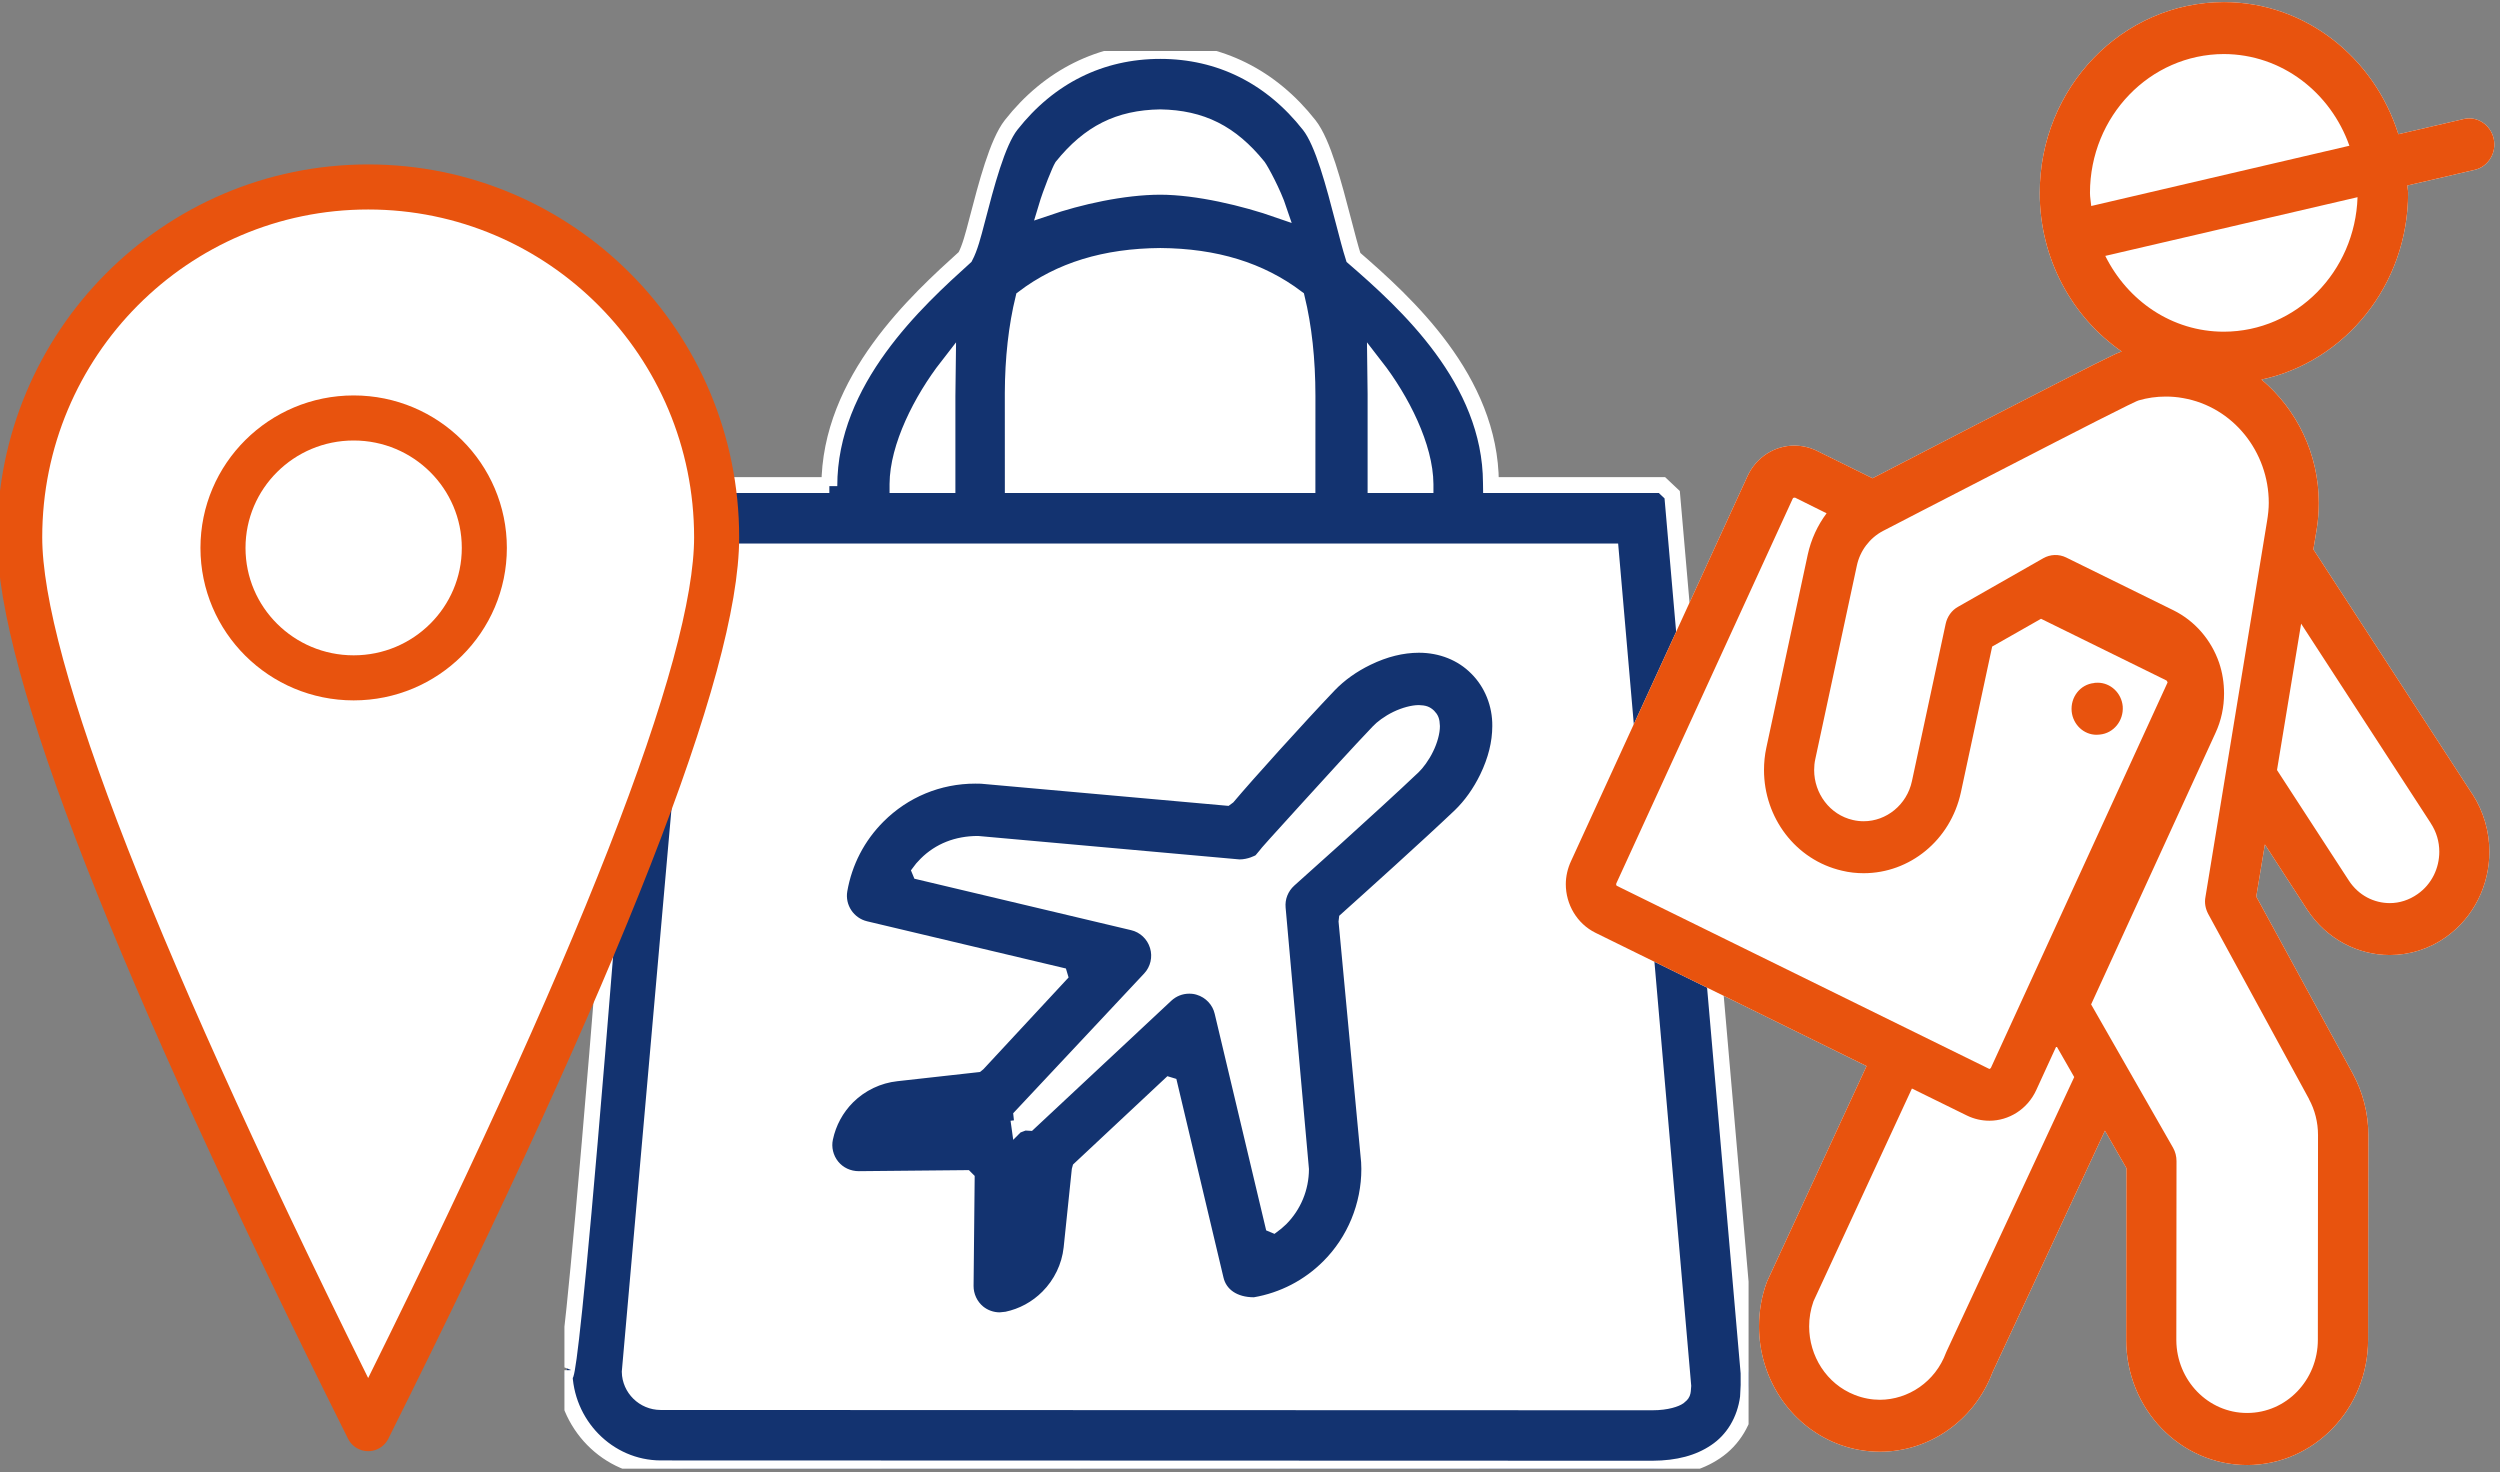 <?xml version="1.0" encoding="UTF-8" standalone="no"?>
<svg
   xmlns:dc="http://purl.org/dc/elements/1.1/"
   xmlns:cc="http://creativecommons.org/ns#"
   xmlns:rdf="http://www.w3.org/1999/02/22-rdf-syntax-ns#"
   xmlns:svg="http://www.w3.org/2000/svg"
   xmlns="http://www.w3.org/2000/svg"
   width="416"
   height="245"
   viewBox="0 0 416 245"
   id="svg2"
   version="1.1">
  <rect x="0" y="0" width="416" height="245" fill="#808080" stroke="none"/>
  <defs
     id="defs4">
    <clipPath
       clipPathUnits="userSpaceOnUse"
       id="clipPath2230">
      <path
         d="m 339.758,1021.738 c -1.717,-2.192 -3.079,-7.41 -4.276,-12.014 v 0 c -0.453,-1.746 -0.869,-3.344 -1.461,-4.458 v 0 c -5.931,-5.365 -16.967,-15.351 -16.952,-28.61 v 0 0.128 h -22.252 l -1.274,-1.2 C 284.215,851.459 284.002,866.051 284,866.289 v 0 c 0.038,-6.735 5.423,-12.232 12.014,-12.248 v 0 L 419.801,854 h 0.008 c 3.22,0.016 5.798,0.708 7.876,2.112 v 0 c 2.207,1.464 3.681,3.9 4.058,6.787 v 0 l 0.075,1.521 -0.003,1.526 -9.535,109.638 -1.273,1.2 h -21.348 l -0.005,0.267 c -0.04,12.913 -10.612,22.484 -17.163,28.155 v 0 c -0.373,1.17 -0.785,2.76 -1.238,4.497 v 0 c -1.201,4.612 -2.558,9.839 -4.281,12.023 v 0 c -4.757,6.051 -11.189,9.249 -18.593,9.249 v 0 c -7.432,0 -13.867,-3.193 -18.621,-9.237 M 284,866.289 c 0,0 -10e-4,0.002 -10e-4,0.002 v 0 c 0,0 0,-0.001 10e-4,-0.002"
         id="path2228-6" />
    </clipPath>
    <clipPath
       clipPathUnits="userSpaceOnUse"
       id="clipPath2240">
      <path
         d="m 339.758,1021.738 c -1.717,-2.192 -3.079,-7.41 -4.276,-12.014 v 0 c -0.453,-1.746 -0.869,-3.344 -1.461,-4.458 v 0 c -5.931,-5.365 -16.967,-15.351 -16.952,-28.61 v 0 0.128 h -22.252 l -1.274,-1.2 C 284.469,854.842 284.02,865.359 284,866.24 v 0 -0.043 c 0.087,-6.692 5.453,-12.14 12.014,-12.156 v 0 L 419.801,854 h 0.008 c 3.22,0.016 5.798,0.708 7.876,2.112 v 0 c 2.207,1.464 3.681,3.9 4.058,6.787 v 0 l 0.075,1.521 -0.003,1.526 -9.535,109.638 -1.273,1.2 h -21.348 l -0.005,0.267 c -0.04,12.913 -10.612,22.484 -17.163,28.155 v 0 c -0.373,1.17 -0.785,2.76 -1.238,4.497 v 0 c -1.201,4.612 -2.558,9.839 -4.281,12.023 v 0 c -4.757,6.051 -11.189,9.249 -18.593,9.249 v 0 c -7.432,0 -13.867,-3.193 -18.621,-9.237 m 6.359,-5.194 c 3.413,4.222 7.089,6.061 12.25,6.149 v 0 c 5.163,-0.088 8.827,-1.935 12.239,-6.145 v 0 c 0.351,-0.484 1.849,-3.205 2.599,-5.442 v 0 c -4.334,1.517 -10.188,2.908 -14.821,2.916 v 0 h -0.009 c -4.652,-0.01 -10.134,-1.24 -14.251,-2.656 v 0 c 0.62,2.079 1.737,4.763 1.993,5.178 m -6.154,-28.276 c 0.016,4.32 0.46,8.309 1.33,11.872 v 0 c 4.585,3.474 10.182,5.191 17.091,5.246 v 0 c 6.871,-0.055 12.454,-1.768 17.047,-5.233 v 0 c 0.877,-3.616 1.322,-7.68 1.325,-12.235 v 0 l -0.003,-11.134 h -36.786 z m 45.287,-0.13 c 0,0.699 -0.008,2.107 -0.032,3.518 v 0 c 3.32,-4.271 6.247,-10.12 6.271,-14.765 v 0 -0.107 h -6.239 z m -59.675,-11.217 c 0.024,4.62 2.951,10.469 6.271,14.735 v 0 c -0.024,-1.456 -0.032,-2.945 -0.032,-3.775 v 0 -11.097 h -6.239 z M 296.018,862.318 c -2.131,0.008 -3.829,1.713 -3.869,3.762 v 0 l 9.047,102.419 h 113.431 l 9.039,-104.172 c -0.061,-0.947 -0.061,-0.947 -0.562,-1.362 v 0 c -0.335,-0.237 -1.432,-0.684 -3.303,-0.684 v 0 z"
         id="path2238-8" />
    </clipPath>
    <clipPath
       clipPathUnits="userSpaceOnUse"
       id="clipPath2250">
      <path
         d="m 284,854 h 147.818 v 176.975 H 284 Z"
         id="path2248-0" />
    </clipPath>
    <clipPath
       clipPathUnits="userSpaceOnUse"
       id="clipPath2262">
      <path
         d="m 384.394,954.853 c -1.806,-0.877 -3.36,-1.984 -4.627,-3.299 v 0 c -3.836,-4.02 -10.34,-11.226 -12.651,-13.977 v 0 l -0.368,-0.269 -30.729,2.749 -0.733,0.011 c -4.484,0 -8.694,-1.744 -11.852,-4.909 v 0 c -2.457,-2.455 -4.071,-5.563 -4.668,-8.994 v 0 c -0.34,-1.986 0.93,-3.904 2.895,-4.368 v 0 l 24.502,-5.818 0.153,-0.513 -10.395,-11.197 -0.267,-0.219 -10.148,-1.131 c -2.204,-0.236 -4.286,-1.232 -5.869,-2.803 v 0 c -1.343,-1.346 -2.266,-3.049 -2.662,-4.912 v 0 c -0.246,-1.114 0.042,-2.314 0.771,-3.213 v 0 c 0.725,-0.891 1.815,-1.4 3.002,-1.4 v 0 l 13.515,0.127 0.396,-0.396 -0.136,-13.507 c -0.007,-1.153 0.517,-2.272 1.406,-3.001 v 0 c 0.676,-0.548 1.534,-0.85 2.419,-0.85 v 0 l 0.798,0.083 c 1.864,0.392 3.56,1.315 4.907,2.668 v 0 c 1.572,1.572 2.572,3.649 2.812,5.852 v 0 l 1.017,9.769 0.093,0.336 11.436,10.706 0.514,-0.156 5.813,-24.502 c 0.413,-1.742 1.989,-2.872 4.331,-2.872 v 0 h 0.049 c 3.432,0.589 6.545,2.202 9.003,4.662 v 0 c 3.127,3.118 4.914,7.447 4.907,11.912 v 0 l -0.028,0.868 -2.814,30.006 0.052,0.451 c 3.04,2.727 10.266,9.228 14.285,13.05 v 0 c 1.305,1.26 2.412,2.821 3.297,4.635 v 0 c 1.038,2.155 1.548,4.208 1.556,6.262 v 0 c 0.03,2.626 -0.987,5.159 -2.781,6.938 v 0 c -1.763,1.79 -4.227,2.775 -6.937,2.775 v 0 c -2.069,-0.01 -4.117,-0.516 -6.264,-1.554 m -13.762,-24.713 0.471,0.569 c 0.175,0.274 1.681,1.931 5.321,5.939 v 0 c 2.949,3.244 6.494,7.14 8.885,9.641 v 0 c 0.417,0.461 1.354,1.186 2.419,1.699 v 0 c 1.017,0.489 2.131,0.784 2.926,0.784 v 0 c 0.75,-0.035 1.079,-0.125 1.527,-0.548 v 0 c 0.368,-0.389 0.528,-0.69 0.556,-1.527 v 0 c 0.003,-0.808 -0.299,-1.928 -0.795,-2.93 v 0 c -0.5,-1.045 -1.23,-1.992 -1.694,-2.433 v 0 c -2.499,-2.376 -6.39,-5.924 -9.632,-8.86 v 0 l -5.882,-5.282 c -0.91,-0.827 -1.367,-1.996 -1.256,-3.192 v 0 l 2.912,-32.616 c -0.011,-2.445 -0.966,-4.752 -2.67,-6.473 v 0 c -0.392,-0.375 -0.777,-0.697 -1.155,-0.971 v 0 l -0.497,0.208 -6.358,26.753 c -0.302,1.326 -1.315,2.393 -2.62,2.785 v 0 c -0.337,0.108 -0.698,0.16 -1.104,0.16 v 0 c -0.968,0 -1.892,-0.364 -2.603,-1.027 v 0 l -17.221,-16.092 -0.691,0.037 -0.843,-0.322 -0.216,-0.216 -0.1,0.726 0.403,0.046 -0.125,1.179 16.173,17.258 c 0.929,0.988 1.26,2.411 0.867,3.708 v 0 c -0.391,1.315 -1.46,2.318 -2.776,2.62 v 0 l -26.769,6.355 -0.208,0.503 c 0.281,0.395 0.607,0.777 0.971,1.134 v 0 c 1.774,1.773 4.082,2.675 6.768,2.677 v 0 c 0.243,-0.02 32.545,-2.923 32.645,-2.926 v 0 c 1.201,0 2.183,0.527 2.371,0.634"
         id="path2260" />
    </clipPath>
    <clipPath
       clipPathUnits="userSpaceOnUse"
       id="clipPath2272">
      <path
         d="M 0,0 H 1440 V 1856 H 0 Z"
         id="path2270" />
    </clipPath>
    <clipPath
       clipPathUnits="userSpaceOnUse"
       id="clipPath2284">
      <path
         d="m 468.162,1013.256 c 0,-8.238 4.06,-15.522 10.235,-19.795 v 0 c -0.273,-0.092 -0.443,-0.183 -0.736,-0.288 v 0 c -2.382,-1.114 -10.257,-5.156 -17.674,-8.973 v 0 c -5.321,-2.746 -10.303,-5.338 -12.698,-6.563 v 0 l -6.987,3.446 c -0.881,0.42 -1.843,0.631 -2.778,0.631 v 0 c -2.408,0 -4.755,-1.409 -5.854,-3.846 v 0 l -22.02,-48.032 c -0.423,-0.904 -0.648,-1.913 -0.648,-2.872 v 0 c 0,-2.508 1.378,-4.918 3.706,-6.067 v 0 l 33.837,-16.636 -12.317,-26.667 -0.115,-0.252 c -0.683,-1.815 -0.99,-3.72 -0.99,-5.583 v 0 c 0,-6.29 3.685,-12.21 9.69,-14.612 v 0 c 1.774,-0.701 3.602,-1.03 5.404,-1.03 v 0 h 0.006 c 6.047,0 11.709,3.762 14.044,9.912 v 0 l 14.035,30.163 2.682,-4.673 -0.027,-21.364 v -0.064 c 0,-8.629 6.735,-15.62 15.08,-15.635 v 0 h 0.014 c 8.338,0.008 15.093,6.999 15.1,15.635 v 0 l 0.034,25.554 c 0,2.69 -0.676,5.345 -1.958,7.691 v 0 l -12.037,22.086 1.078,6.508 5.302,-8.175 c 2.416,-3.656 6.325,-5.632 10.283,-5.632 v 0 h 0.021 c 2.394,0 4.865,0.729 6.987,2.235 v 0 c 3.528,2.494 5.431,6.549 5.431,10.661 v 0 c 0,2.466 -0.703,5.002 -2.122,7.201 v 0 l -0.013,0.021 h -0.014 l -19.822,30.521 0.409,2.479 c 0.185,1.121 0.266,2.234 0.266,3.334 v 0 c 0,6.087 -2.75,11.698 -7.157,15.383 v 0 c 10.452,2.234 18.307,11.818 18.307,23.298 v 0 c 0,0.329 -0.075,0.616 -0.102,0.925 v 0 l 8.427,1.961 c 1.684,0.392 2.749,2.136 2.36,3.881 v 0 c -0.381,1.743 -2.061,2.857 -3.745,2.458 v 0 l -8.154,-1.898 c -2.997,9.533 -11.56,16.482 -21.781,16.496 v 0 c -12.692,-0.014 -22.989,-10.661 -22.989,-23.823"
         id="path2282" />
    </clipPath>
    <clipPath
       clipPathUnits="userSpaceOnUse"
       id="clipPath2294-6">
      <path
         d="m 468.162,1013.256 c 0,-8.238 4.06,-15.522 10.235,-19.795 v 0 c -0.273,-0.092 -0.443,-0.183 -0.736,-0.288 v 0 c -2.382,-1.114 -10.257,-5.156 -17.674,-8.973 v 0 c -5.321,-2.746 -10.303,-5.338 -12.698,-6.563 v 0 l -6.987,3.446 c -0.881,0.42 -1.843,0.631 -2.778,0.631 v 0 c -2.408,0 -4.755,-1.409 -5.854,-3.846 v 0 l -22.02,-48.032 c -0.423,-0.904 -0.648,-1.913 -0.648,-2.872 v 0 c 0,-2.508 1.378,-4.918 3.706,-6.067 v 0 l 33.837,-16.636 -12.317,-26.667 -0.115,-0.252 c -0.683,-1.815 -0.99,-3.72 -0.99,-5.583 v 0 c 0,-6.29 3.685,-12.21 9.69,-14.612 v 0 c 1.774,-0.701 3.602,-1.03 5.404,-1.03 v 0 h 0.006 c 6.047,0 11.709,3.762 14.044,9.912 v 0 l 14.035,30.163 2.682,-4.673 -0.027,-21.364 v -0.064 c 0,-8.629 6.735,-15.62 15.08,-15.635 v 0 h 0.014 c 8.338,0.008 15.093,6.999 15.1,15.635 v 0 l 0.034,25.554 c 0,2.69 -0.676,5.345 -1.958,7.691 v 0 l -12.037,22.086 1.078,6.508 5.302,-8.175 c 2.416,-3.656 6.325,-5.632 10.283,-5.632 v 0 h 0.021 c 2.394,0 4.865,0.729 6.987,2.235 v 0 c 3.528,2.494 5.431,6.549 5.431,10.661 v 0 c 0,2.466 -0.703,5.002 -2.122,7.201 v 0 l -0.013,0.021 h -0.014 l -19.822,30.521 0.409,2.479 c 0.185,1.121 0.266,2.234 0.266,3.334 v 0 c 0,6.087 -2.75,11.698 -7.157,15.383 v 0 c 10.452,2.234 18.307,11.818 18.307,23.298 v 0 c 0,0.329 -0.075,0.616 -0.102,0.925 v 0 l 8.427,1.961 c 1.684,0.392 2.749,2.136 2.36,3.881 v 0 c -0.381,1.743 -2.061,2.857 -3.745,2.458 v 0 l -8.154,-1.898 c -2.997,9.533 -11.56,16.482 -21.781,16.496 v 0 c -12.692,-0.014 -22.989,-10.661 -22.989,-23.823 m 6.271,0 c 0.006,9.575 7.485,17.316 16.718,17.337 v 0 c 7.226,-0.021 13.319,-4.792 15.666,-11.447 v 0 l -32.227,-7.522 c -0.048,0.546 -0.157,1.093 -0.157,1.632 m 1.911,-7.86 31.49,7.328 c -0.301,-9.296 -7.622,-16.771 -16.683,-16.791 v 0 c -6.489,0 -12.023,3.86 -14.807,9.463 m -31.505,-70.418 c -2.88,0.65 -4.837,3.312 -4.837,6.234 v 0 c 0,0.455 0.04,0.911 0.149,1.4 v 0 l 5.18,24.118 c 0.395,1.864 1.617,3.467 3.261,4.329 v 0 c 0.027,0.007 7.758,4.028 15.687,8.091 v 0 c 3.944,2.045 7.943,4.077 11.021,5.652 v 0 c 1.542,0.764 2.845,1.436 3.801,1.906 v 0 c 0.477,0.217 0.879,0.413 1.145,0.546 v 0 c 0.096,0.028 0.185,0.077 0.267,0.105 v 0 c 1.078,0.315 2.21,0.477 3.377,0.477 v 0 c 0.723,0 1.439,-0.056 2.163,-0.19 v 0 c 6.258,-1.093 10.699,-6.724 10.699,-13.071 v 0 c 0,-0.735 -0.082,-1.491 -0.211,-2.269 v 0 l -7.69,-46.918 c -0.15,-0.75 0,-1.485 0.341,-2.137 v 0 l 12.576,-23.087 v -0.022 c 0.743,-1.359 1.132,-2.907 1.132,-4.497 v 0 l -0.02,-25.554 c 0,-5.043 -3.937,-9.134 -8.829,-9.134 v 0 h -0.014 c -4.845,0 -8.788,4.056 -8.824,9.072 v 0 0.062 l 0.022,22.304 c 0,0.589 -0.144,1.163 -0.424,1.66 v 0 l -10.235,17.904 15.531,33.897 c 0.716,1.541 1.064,3.222 1.064,4.903 v 0 c 0,1.311 -0.198,2.613 -0.621,3.859 v 0 c -0.996,2.879 -3.043,5.227 -5.704,6.543 v 0 l -13.395,6.592 c -0.9,0.434 -1.959,0.406 -2.845,-0.098 v 0 l -10.638,-6.06 c -0.792,-0.434 -1.358,-1.232 -1.549,-2.136 v 0 l -4.21,-19.634 c -0.635,-2.964 -3.201,-5.002 -6.019,-5.002 v 0 c -0.451,0 -0.893,0.049 -1.351,0.155 m 16.929,-31.025 -46.366,22.794 c -0.095,0.042 -0.116,0.132 -0.116,0.217 v 0 l 0.021,0.098 22.019,48.025 c 0.034,0.098 0.116,0.132 0.198,0.132 v 0 l 0.11,-0.006 3.923,-1.948 c -1.12,-1.498 -1.931,-3.242 -2.347,-5.134 v 0 l -5.172,-24.117 c -0.205,-0.932 -0.294,-1.891 -0.294,-2.802 v 0 c 0,-5.927 3.93,-11.222 9.737,-12.561 v 0 c 0.901,-0.224 1.816,-0.315 2.709,-0.315 v 0 c 5.712,0 10.823,4.07 12.132,10.095 v 0 l 3.904,18.198 6.1,3.468 15.606,-7.677 0.067,-0.035 0.124,-0.204 -0.035,-0.111 -22.013,-48.019 c -0.034,-0.077 -0.109,-0.119 -0.204,-0.154 v 0 z m 44.995,23.445 -8.98,13.814 3.009,18.275 16.165,-24.874 v -0.007 c 0.736,-1.113 1.085,-2.347 1.085,-3.587 v 0 c 0,-2.044 -0.942,-4.055 -2.709,-5.288 v 0 c -1.065,-0.75 -2.272,-1.128 -3.459,-1.128 v 0 c -1.986,0 -3.903,0.96 -5.111,2.795 m -44.872,-29.959 c 2.402,0 4.736,1.414 5.841,3.831 v 0 l 2.518,5.492 2.218,-3.874 -15.893,-34.155 -0.109,-0.246 c -1.337,-3.635 -4.701,-5.869 -8.249,-5.884 v 0 c -1.044,0 -2.109,0.196 -3.16,0.61 v 0 c -3.527,1.387 -5.677,4.868 -5.677,8.546 v 0 c 0,1.044 0.171,2.101 0.539,3.138 v 0 l 12.29,26.562 6.871,-3.376 c 0.894,-0.434 1.849,-0.644 2.791,-0.644 v 0 z"
         id="path2292-8" />
    </clipPath>
    <clipPath
       clipPathUnits="userSpaceOnUse"
       id="clipPath2304">
      <path
         d="m 475.125,952.102 c -0.095,0 -0.136,0 -0.177,-0.028 v 0 c -1.726,-0.168 -2.968,-1.759 -2.798,-3.551 v 0 c 0.171,-1.654 1.522,-2.907 3.099,-2.907 v 0 c 0.115,0 0.231,0.02 0.341,0.02 v 0 l 0.074,0.007 c 1.719,0.162 2.989,1.724 2.86,3.517 v 0 c -0.149,1.678 -1.521,2.954 -3.127,2.954 v 0 c -0.09,0 -0.18,-0.004 -0.272,-0.012"
         id="path2302" />
    </clipPath>
    <clipPath
       clipPathUnits="userSpaceOnUse"
       id="clipPath2314">
      <path
         d="m 216,970.26 c 0,-16.103 14.5,-53.192 43.5,-111.26 v 0 c 29,58.068 43.5,95.157 43.5,111.26 v 0 c 0,24.157 -19.476,43.74 -43.5,43.74 v 0 C 235.475,1014 216,994.417 216,970.26"
         id="path2312" />
    </clipPath>
    <clipPath
       clipPathUnits="userSpaceOnUse"
       id="clipPath2324">
      <path
         d="M 0,0 H 1440 V 1856 H 0 Z"
         id="path2322-1" />
    </clipPath>
  </defs>
  <g
     transform="translate(58.165,-411.257)"
     id="layer1">
    <g
       id="g3640"
       transform="translate(922.854,188.228)">
      <g
         id="g2224-9"
         transform="matrix(1.333,0,0,-1.333,-1265.669,1605.801)">
        <g
           id="g2226"
           clip-path="url(#clipPath2230)">
          <path
             d="m 279,849 h 157.819 v 186.975 H 279 Z"
             style="fill:#ffffff;fill-opacity:1;fill-rule:nonzero;stroke:none"
             id="path2232-6" />
        </g>
      </g>
      <g
         id="g2234-7"
         transform="matrix(1.333,0,0,-1.333,-1265.669,1605.801)">
        <g
           id="g2236"
           clip-path="url(#clipPath2240)">
          <path
             d="m 279,849 h 157.819 v 186.975 H 279 Z"
             style="fill:#133370;fill-opacity:1;fill-rule:nonzero;stroke:none"
             id="path2242-3" />
        </g>
      </g>
      <g
         id="g2244-2"
         transform="matrix(1.333,0,0,-1.333,-1265.669,1605.801)">
        <g
           id="g2246-4"
           clip-path="url(#clipPath2250)">
          <g
             id="g2252-5"
             transform="translate(358.384,1014.023)">
            <path
               d="M 0,0 C 4.633,-0.008 10.488,-1.4 14.821,-2.917 14.072,-0.679 12.574,2.041 12.222,2.526 8.81,6.736 5.146,8.582 -0.016,8.671 -5.178,8.582 -8.854,6.744 -12.266,2.522 c -0.256,-0.415 -1.373,-3.1 -1.994,-5.178 4.117,1.415 9.599,2.648 14.252,2.656 z m -26.57,-37.238 v 11.097 c 0,0.83 0.008,2.318 0.032,3.774 -3.32,-4.266 -6.247,-10.115 -6.271,-14.735 v -0.136 z m 44.939,0 0.004,11.134 c -0.004,4.555 -0.449,8.618 -1.326,12.234 -4.593,3.466 -10.175,5.179 -17.047,5.235 -6.908,-0.056 -12.506,-1.773 -17.091,-5.247 -0.87,-3.563 -1.314,-7.552 -1.33,-11.872 l 0.004,-11.484 z m 14.736,0 v 0.108 c -0.024,4.645 -2.951,10.493 -6.27,14.763 0.023,-1.411 0.031,-2.818 0.031,-3.518 v -11.353 z m -99.339,-110.704 c 0.04,-2.05 1.737,-3.755 3.868,-3.762 l 123.783,-0.037 c 1.87,0 2.968,0.447 3.304,0.683 0.5,0.415 0.5,0.415 0.561,1.363 L 56.243,-45.523 H -57.188 Z m 3.864,-12.04 c -6.591,0.017 -11.978,5.516 -12.014,12.251 0,0 0.141,-15.818 9.543,109.293 l 1.273,1.2 h 22.253 v -0.129 c -0.015,13.26 11.021,23.245 16.952,28.61 0.592,1.115 1.009,2.713 1.461,4.458 1.198,4.604 2.559,9.822 4.277,12.015 4.753,6.043 11.189,9.237 18.621,9.237 7.404,0 13.836,-3.197 18.593,-9.249 1.722,-2.185 3.079,-7.412 4.281,-12.023 0.452,-1.737 0.865,-3.327 1.237,-4.499 6.551,-5.67 17.123,-15.241 17.163,-28.154 l 0.004,-0.266 h 21.349 l 1.273,-1.2 9.535,-109.639 0.004,-1.525 -0.076,-1.521 c -0.377,-2.887 -1.851,-5.324 -4.057,-6.788 -2.079,-1.403 -4.657,-2.095 -7.877,-2.111 h -0.008 z"
               style="fill:none;stroke:#ffffff;stroke-width:1.98;stroke-linecap:butt;stroke-linejoin:miter;stroke-miterlimit:10;stroke-dasharray:none;stroke-opacity:1"
               id="path2254-0" />
          </g>
        </g>
      </g>
      <g
         id="g2256"
         transform="matrix(1.333,0,0,-1.333,-1265.669,1605.801)">
        <g
           id="g2258"
           clip-path="url(#clipPath2262)">
          <path
             d="m 311.889,867.964 h 93.487 v 93.443 h -93.487 z"
             style="fill:#133370;fill-opacity:1;fill-rule:nonzero;stroke:none"
             id="path2264-3" />
        </g>
      </g>
      <g
         id="g2266-9"
         transform="matrix(1.333,0,0,-1.333,-1265.669,1605.801)">
        <g
           id="g2268"
           clip-path="url(#clipPath2272)">
          <g
             id="g2274-2"
             transform="translate(372.565,883.94)">
            <path
               d="M 0,0 C 0.378,0.274 0.763,0.597 1.155,0.972 2.86,2.692 3.814,4.999 3.824,7.445 L 0.913,40.06 c -0.111,1.197 0.347,2.366 1.256,3.192 l 5.883,5.283 c 3.242,2.935 7.132,6.483 9.631,8.86 0.465,0.441 1.194,1.387 1.693,2.432 0.497,1.002 0.799,2.122 0.796,2.931 -0.028,0.836 -0.188,1.137 -0.556,1.526 -0.447,0.423 -0.777,0.514 -1.527,0.548 -0.795,0 -1.909,-0.295 -2.926,-0.784 C 14.098,63.535 13.16,62.81 12.744,62.349 10.353,59.848 6.809,55.952 3.86,52.708 0.218,48.701 -1.288,47.044 -1.461,46.769 l -0.472,-0.568 c -0.188,-0.108 -1.17,-0.635 -2.371,-0.635 -0.1,0.003 -32.402,2.906 -32.645,2.927 -2.686,-0.003 -4.994,-0.905 -6.768,-2.677 -0.364,-0.358 -0.69,-0.739 -0.971,-1.135 l 0.208,-0.503 26.769,-6.355 c 1.316,-0.302 2.385,-1.305 2.776,-2.62 0.393,-1.297 0.063,-2.719 -0.867,-3.708 l -16.173,-17.258 0.125,-1.179 -0.403,-0.046 0.101,-0.725 0.215,0.216 0.843,0.322 0.691,-0.038 17.221,16.092 c 0.712,0.663 1.635,1.028 2.603,1.028 0.406,0 0.767,-0.053 1.104,-0.16 1.305,-0.392 2.318,-1.461 2.62,-2.786 L -0.496,0.208 Z m -34.217,-10.975 c -0.885,0 -1.742,0.301 -2.419,0.849 -0.889,0.729 -1.413,1.849 -1.406,3.001 l 0.136,13.508 -0.396,0.396 -13.515,-0.129 c -1.187,0 -2.277,0.51 -3.002,1.402 -0.729,0.898 -1.017,2.098 -0.77,3.212 0.395,1.863 1.318,3.566 2.662,4.912 1.582,1.572 3.664,2.567 5.868,2.803 l 10.148,1.131 0.268,0.219 10.394,11.197 -0.153,0.514 -24.502,5.817 c -1.965,0.465 -3.235,2.383 -2.895,4.368 0.597,3.431 2.211,6.539 4.668,8.995 3.158,3.164 7.369,4.909 11.853,4.909 l 0.732,-0.011 30.729,-2.751 0.368,0.271 c 2.311,2.751 8.815,9.956 12.65,13.976 1.268,1.315 2.822,2.422 4.627,3.299 2.148,1.038 4.196,1.544 6.264,1.555 2.711,0 5.175,-0.986 6.938,-2.775 1.795,-1.78 2.811,-4.313 2.78,-6.939 C 27.803,60.7 27.293,58.647 26.255,56.493 25.371,54.679 24.263,53.118 22.959,51.858 18.939,48.035 11.713,41.534 8.673,38.808 L 8.621,38.357 11.436,8.35 11.464,7.483 C 11.47,3.018 9.683,-1.311 6.556,-4.43 4.099,-6.889 0.986,-8.502 -2.447,-9.092 h -0.049 c -2.342,0 -3.918,1.131 -4.331,2.872 L -12.64,18.282 -13.154,18.438 -24.59,7.733 -24.684,7.396 -25.7,-2.373 c -0.24,-2.202 -1.24,-4.28 -2.812,-5.852 -1.346,-1.353 -3.043,-2.275 -4.907,-2.668 z"
               style="fill:none;stroke:#ffffff;stroke-width:1.1;stroke-linecap:butt;stroke-linejoin:miter;stroke-miterlimit:10;stroke-dasharray:none;stroke-opacity:1"
               id="path2276" />
          </g>
        </g>
      </g>
      <g
         id="g2278-3"
         transform="matrix(1.333,0,0,-1.333,-1265.669,1605.801)">
        <g
           id="g2280-2"
           clip-path="url(#clipPath2284)">
          <path
             d="m 404.002,849.457 h 125.91 v 192.622 h -125.91 z"
             style="fill:#ffffff;fill-opacity:1;fill-rule:nonzero;stroke:none"
             id="path2286-2" />
        </g>
      </g>
      <g
         id="g2288-7"
         transform="matrix(1.333,0,0,-1.333,-1265.669,1605.801)">
        <g
           id="g2290-3"
           clip-path="url(#clipPath2294-6)">
          <path
             d="m 404.002,849.457 h 125.91 v 192.622 h -125.91 z"
             style="fill:#e8530e;fill-opacity:1;fill-rule:nonzero;stroke:none"
             id="path2296" />
        </g>
      </g>
      <g
         id="g2298-5"
         transform="matrix(1.333,0,0,-1.333,-1265.669,1605.801)">
        <g
           id="g2300-5"
           clip-path="url(#clipPath2304)">
          <path
             d="m 467.135,940.615 h 16.398 v 16.499 h -16.398 z"
             style="fill:#e8530e;fill-opacity:1;fill-rule:nonzero;stroke:none"
             id="path2306" />
        </g>
      </g>
      <g
         id="g2308-0"
         transform="matrix(1.333,0,0,-1.333,-1265.669,1605.801)">
        <g
           id="g2310"
           clip-path="url(#clipPath2314)">
          <path
             d="m 211,854 h 97 v 165 h -97 z"
             style="fill:#ffffff;fill-opacity:1;fill-rule:nonzero;stroke:none"
             id="path2316-6" />
        </g>
      </g>
      <g
         id="g2318"
         transform="matrix(1.333,0,0,-1.333,-1265.669,1605.801)">
        <g
           id="g2320-4"
           clip-path="url(#clipPath2324)">
          <g
             id="g2326-1"
             transform="translate(259.5,859)">
            <path
               d="M 0,0 C 29,58.069 43.5,95.156 43.5,111.26 43.5,135.417 24.024,155 0,155 -24.024,155 -43.5,135.417 -43.5,111.26 -43.5,95.156 -29,58.069 0,0 Z"
               style="fill:none;stroke:#e8530e;stroke-width:5.625;stroke-linecap:round;stroke-linejoin:round;stroke-miterlimit:10;stroke-dasharray:none;stroke-opacity:1"
               id="path2328-4" />
          </g>
          <g
             id="g2330"
             transform="translate(257.688,952.721)">
            <path
               d="M 0,0 C 9.009,0 16.312,7.262 16.312,16.221 16.312,25.18 9.009,32.442 0,32.442 -9.009,32.442 -16.312,25.18 -16.312,16.221 -16.312,7.262 -9.009,0 0,0 Z"
               style="fill:none;stroke:#e8530e;stroke-width:5.625;stroke-linecap:butt;stroke-linejoin:miter;stroke-miterlimit:10;stroke-dasharray:none;stroke-opacity:1"
               id="path2332" />
          </g>
        </g>
      </g>
    </g>
  </g>
</svg>
